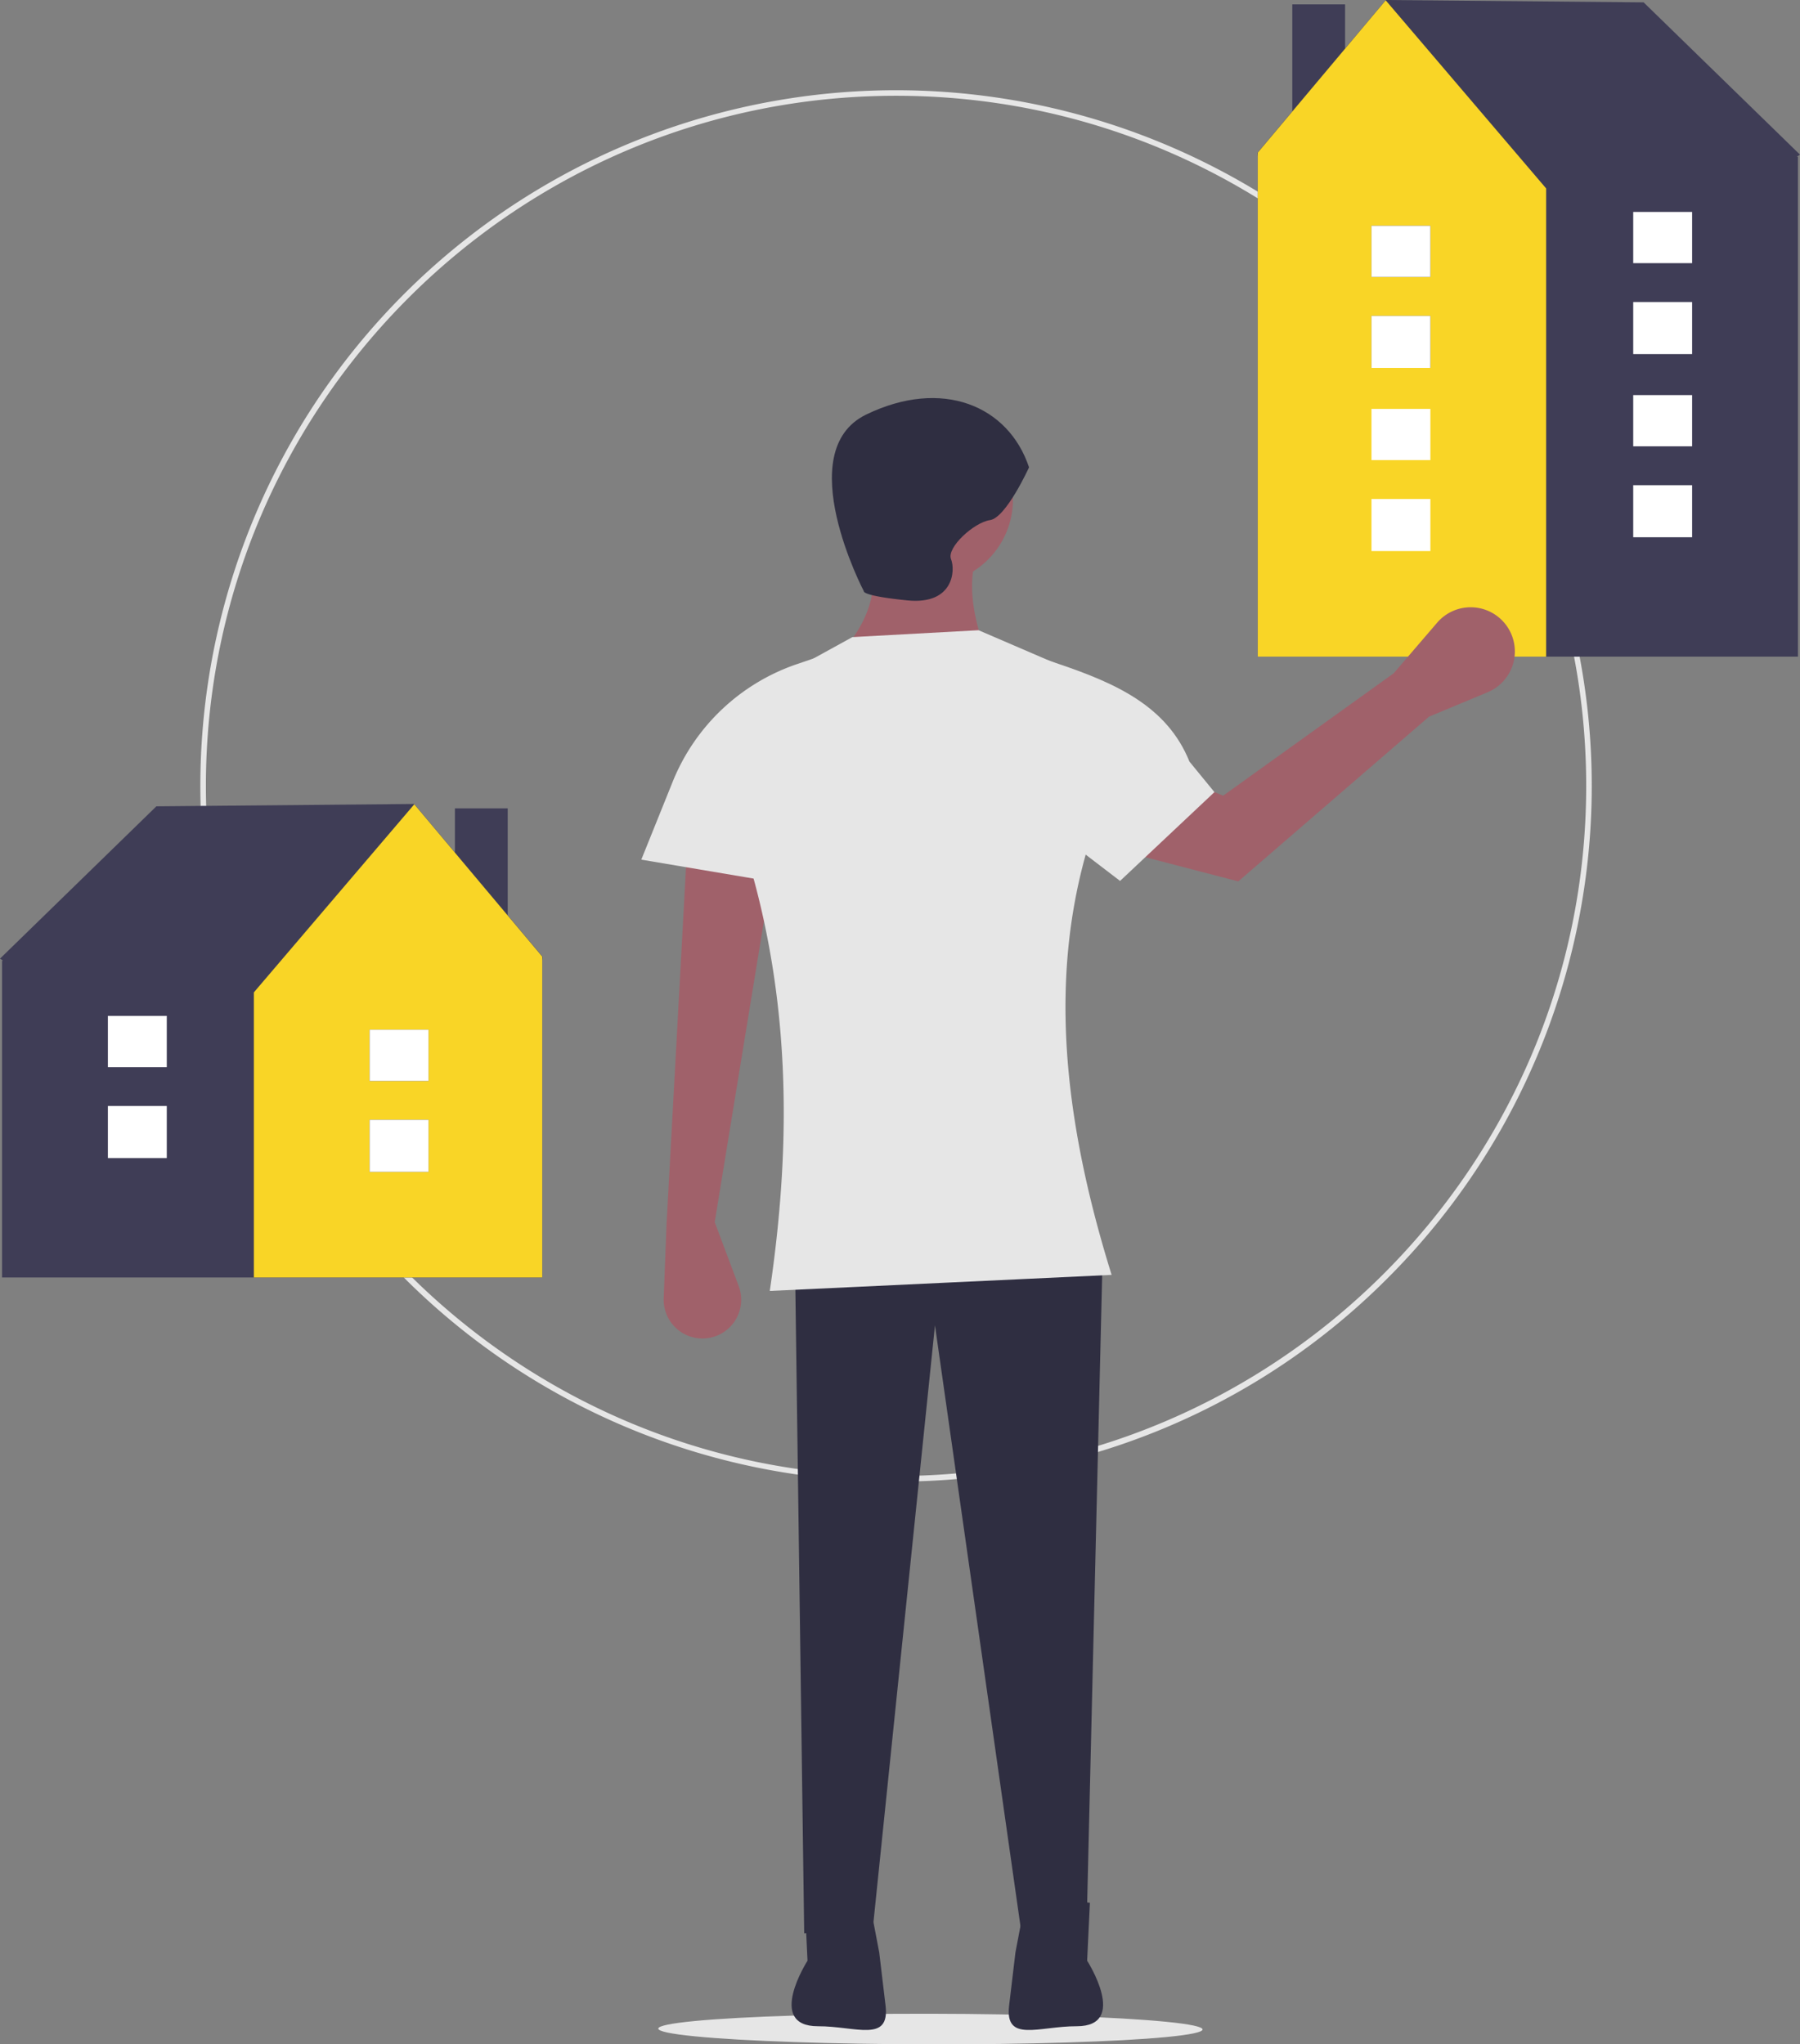 <svg id="efec5e00-3a03-4cc7-a116-3276bdc4c472" data-name="Layer 1" xmlns="http://www.w3.org/2000/svg" width="648.601" height="736.677" viewBox="0 0 648.601 736.677"><rect x="0" y="0" width="648.601" height="736.677" fill="#808080" stroke="none"/><ellipse cx="610.961" cy="812.823" rx="5.513" ry="98.066" transform="translate(-478.542 1340.817) rotate(-89.908)" fill="#e6e6e6"/><path d="M598.576,615.545a250.685,250.685,0,1,1,177.26-73.424A249.045,249.045,0,0,1,598.576,615.545Zm0-499.369c-137.125,0-248.684,111.559-248.684,248.684S461.451,613.545,598.576,613.545c137.125,0,248.684-111.56,248.684-248.685S735.7,116.176,598.576,116.176Z" transform="translate(-275.7 -81.662)" fill="#e6e6e6"/><rect x="163.923" y="291.289" width="19.027" height="65.862" fill="#3f3d56"/><polygon points="195.515 344.761 149.239 289.708 56.349 290.557 0 345.442 1.139 346.174 0.732 346.174 0.732 460.334 195.39 460.334 195.39 346.174 195.515 344.761" fill="#3f3d56"/><polygon points="149.287 289.825 91.475 357.603 91.475 460.334 195.39 460.334 195.39 344.71 149.287 289.825" fill="#f9d526"/><rect x="133.187" y="403.523" width="21.222" height="18.758" fill="#3f3d56"/><rect x="133.187" y="371.055" width="21.222" height="18.46" fill="#3f3d56"/><rect x="133.187" y="403.523" width="21.222" height="18.758" fill="#fff"/><rect x="133.187" y="371.055" width="21.222" height="18.46" fill="#fff"/><rect x="38.875" y="398.545" width="21.222" height="18.758" fill="#3f3d56"/><rect x="38.875" y="366.077" width="21.222" height="18.46" fill="#3f3d56"/><rect x="38.875" y="398.545" width="21.222" height="18.758" fill="#fff"/><rect x="38.875" y="366.077" width="21.222" height="18.46" fill="#fff"/><rect x="465.651" y="1.581" width="19.027" height="65.862" fill="#3f3d56"/><polygon points="453.211 56.466 453.211 236.624 647.869 236.624 647.869 56.466 647.462 56.466 648.601 55.734 592.252 0.849 499.362 0 453.086 55.053 453.211 56.466" fill="#3f3d56"/><polygon points="453.211 55.002 453.211 236.624 557.126 236.624 557.126 67.896 499.314 0.117 453.211 55.002" fill="#f9d526"/><rect x="494.191" y="113.815" width="21.222" height="18.758" fill="#3f3d56"/><rect x="494.191" y="81.347" width="21.222" height="18.46" fill="#3f3d56"/><rect x="494.191" y="113.815" width="21.222" height="18.758" fill="#fff"/><rect x="494.191" y="81.347" width="21.222" height="18.46" fill="#fff"/><rect x="588.504" y="108.837" width="21.222" height="18.758" fill="#3f3d56"/><rect x="588.504" y="76.37" width="21.222" height="18.46" fill="#3f3d56"/><rect x="588.504" y="108.837" width="21.222" height="18.758" fill="#fff"/><rect x="588.504" y="76.37" width="21.222" height="18.46" fill="#fff"/><rect x="494.191" y="179.812" width="21.222" height="18.758" fill="#fff"/><rect x="494.191" y="147.344" width="21.222" height="18.46" fill="#fff"/><rect x="588.504" y="174.835" width="21.222" height="18.758" fill="#fff"/><rect x="588.504" y="142.367" width="21.222" height="18.46" fill="#fff"/><circle cx="334.42" cy="179.978" r="30.588" fill="#a0616a"/><path d="M578.705,317.029l52.082-.827c-4.48-12.344-6.421-23.902-3.307-33.895l-39.682-4.134Q595.841,297.601,578.705,317.029Z" transform="translate(-275.7 -81.662)" fill="#a0616a"/><path d="M533.236,522.052l8.649,23.063a13.966,13.966,0,0,1-11.386,18.767h0a13.966,13.966,0,0,1-15.646-14.4l1.023-26.604,7.44-136.406,30.588,9.094Z" transform="translate(-275.7 -81.662)" fill="#a0616a"/><polygon points="289.778 696.669 314.579 694.189 336.9 477.592 368.315 698.323 391.463 697.496 397.25 455.271 286.471 455.271 289.778 696.669" fill="#2f2e41"/><path d="M646.495,250.066s-8.267,18.188-14.054,19.014-15.707,9.92-14.054,14.054.827,16.534-15.707,14.881-15.707-3.307-15.707-3.307-26.455-50.429.827-63.656S639.054,227.745,646.495,250.066Z" transform="translate(-275.7 -81.662)" fill="#2f2e41"/><path d="M668.427,767.325l-.994,20.867s15.145,23.621-3.735,23.621c-.189,0,.186.001,0,0-13.653-.043-25.993,6.101-24.379-7.456l2.279-19.145,3.975-20.867Z" transform="translate(-275.7 -81.662)" fill="#2f2e41"/><path d="M565.684,767.325l.994,20.867s-15.145,23.621,3.735,23.621c.189,0-.186.001,0,0,13.653-.043,25.993,6.101,24.379-7.456l-2.279-19.145-3.975-20.867Z" transform="translate(-275.7 -81.662)" fill="#2f2e41"/><path d="M553.077,546.853l123.179-5.787c-22.973-73.72-23.143-134.041,5.787-189.586a29.74,29.74,0,0,0-17.974-27.314l-35.762-15.405L582.838,311.242,552.836,327.743A35.715,35.715,0,0,0,534.379,360.863C560.646,423.566,562.146,485.396,553.077,546.853Z" transform="translate(-275.7 -81.662)" fill="#e6e6e6"/><path d="M575.398,403.006l-68.617-11.574,11.305-28.067a73.963,73.963,0,0,1,44.772-42.384l6.753-2.299Z" transform="translate(-275.7 -81.662)" fill="#e6e6e6"/><path d="M790.634,339.906l21.122-8.801a15.919,15.919,0,0,0,7.345-23.183l0,0a15.919,15.919,0,0,0-25.546-1.881l-15.673,18.257-61.435,44.085-41.763-17.336-4.975,34.639,52.176,13.589Z" transform="translate(-275.7 -81.662)" fill="#a0616a"/><path d="M679.3,399.103l34-32-9-11c-8.044-19.971-26.538-28.184-46.919-35.122l-6.753-2.299-5.328,54.421Z" transform="translate(-275.7 -81.662)" fill="#e6e6e6"/></svg>